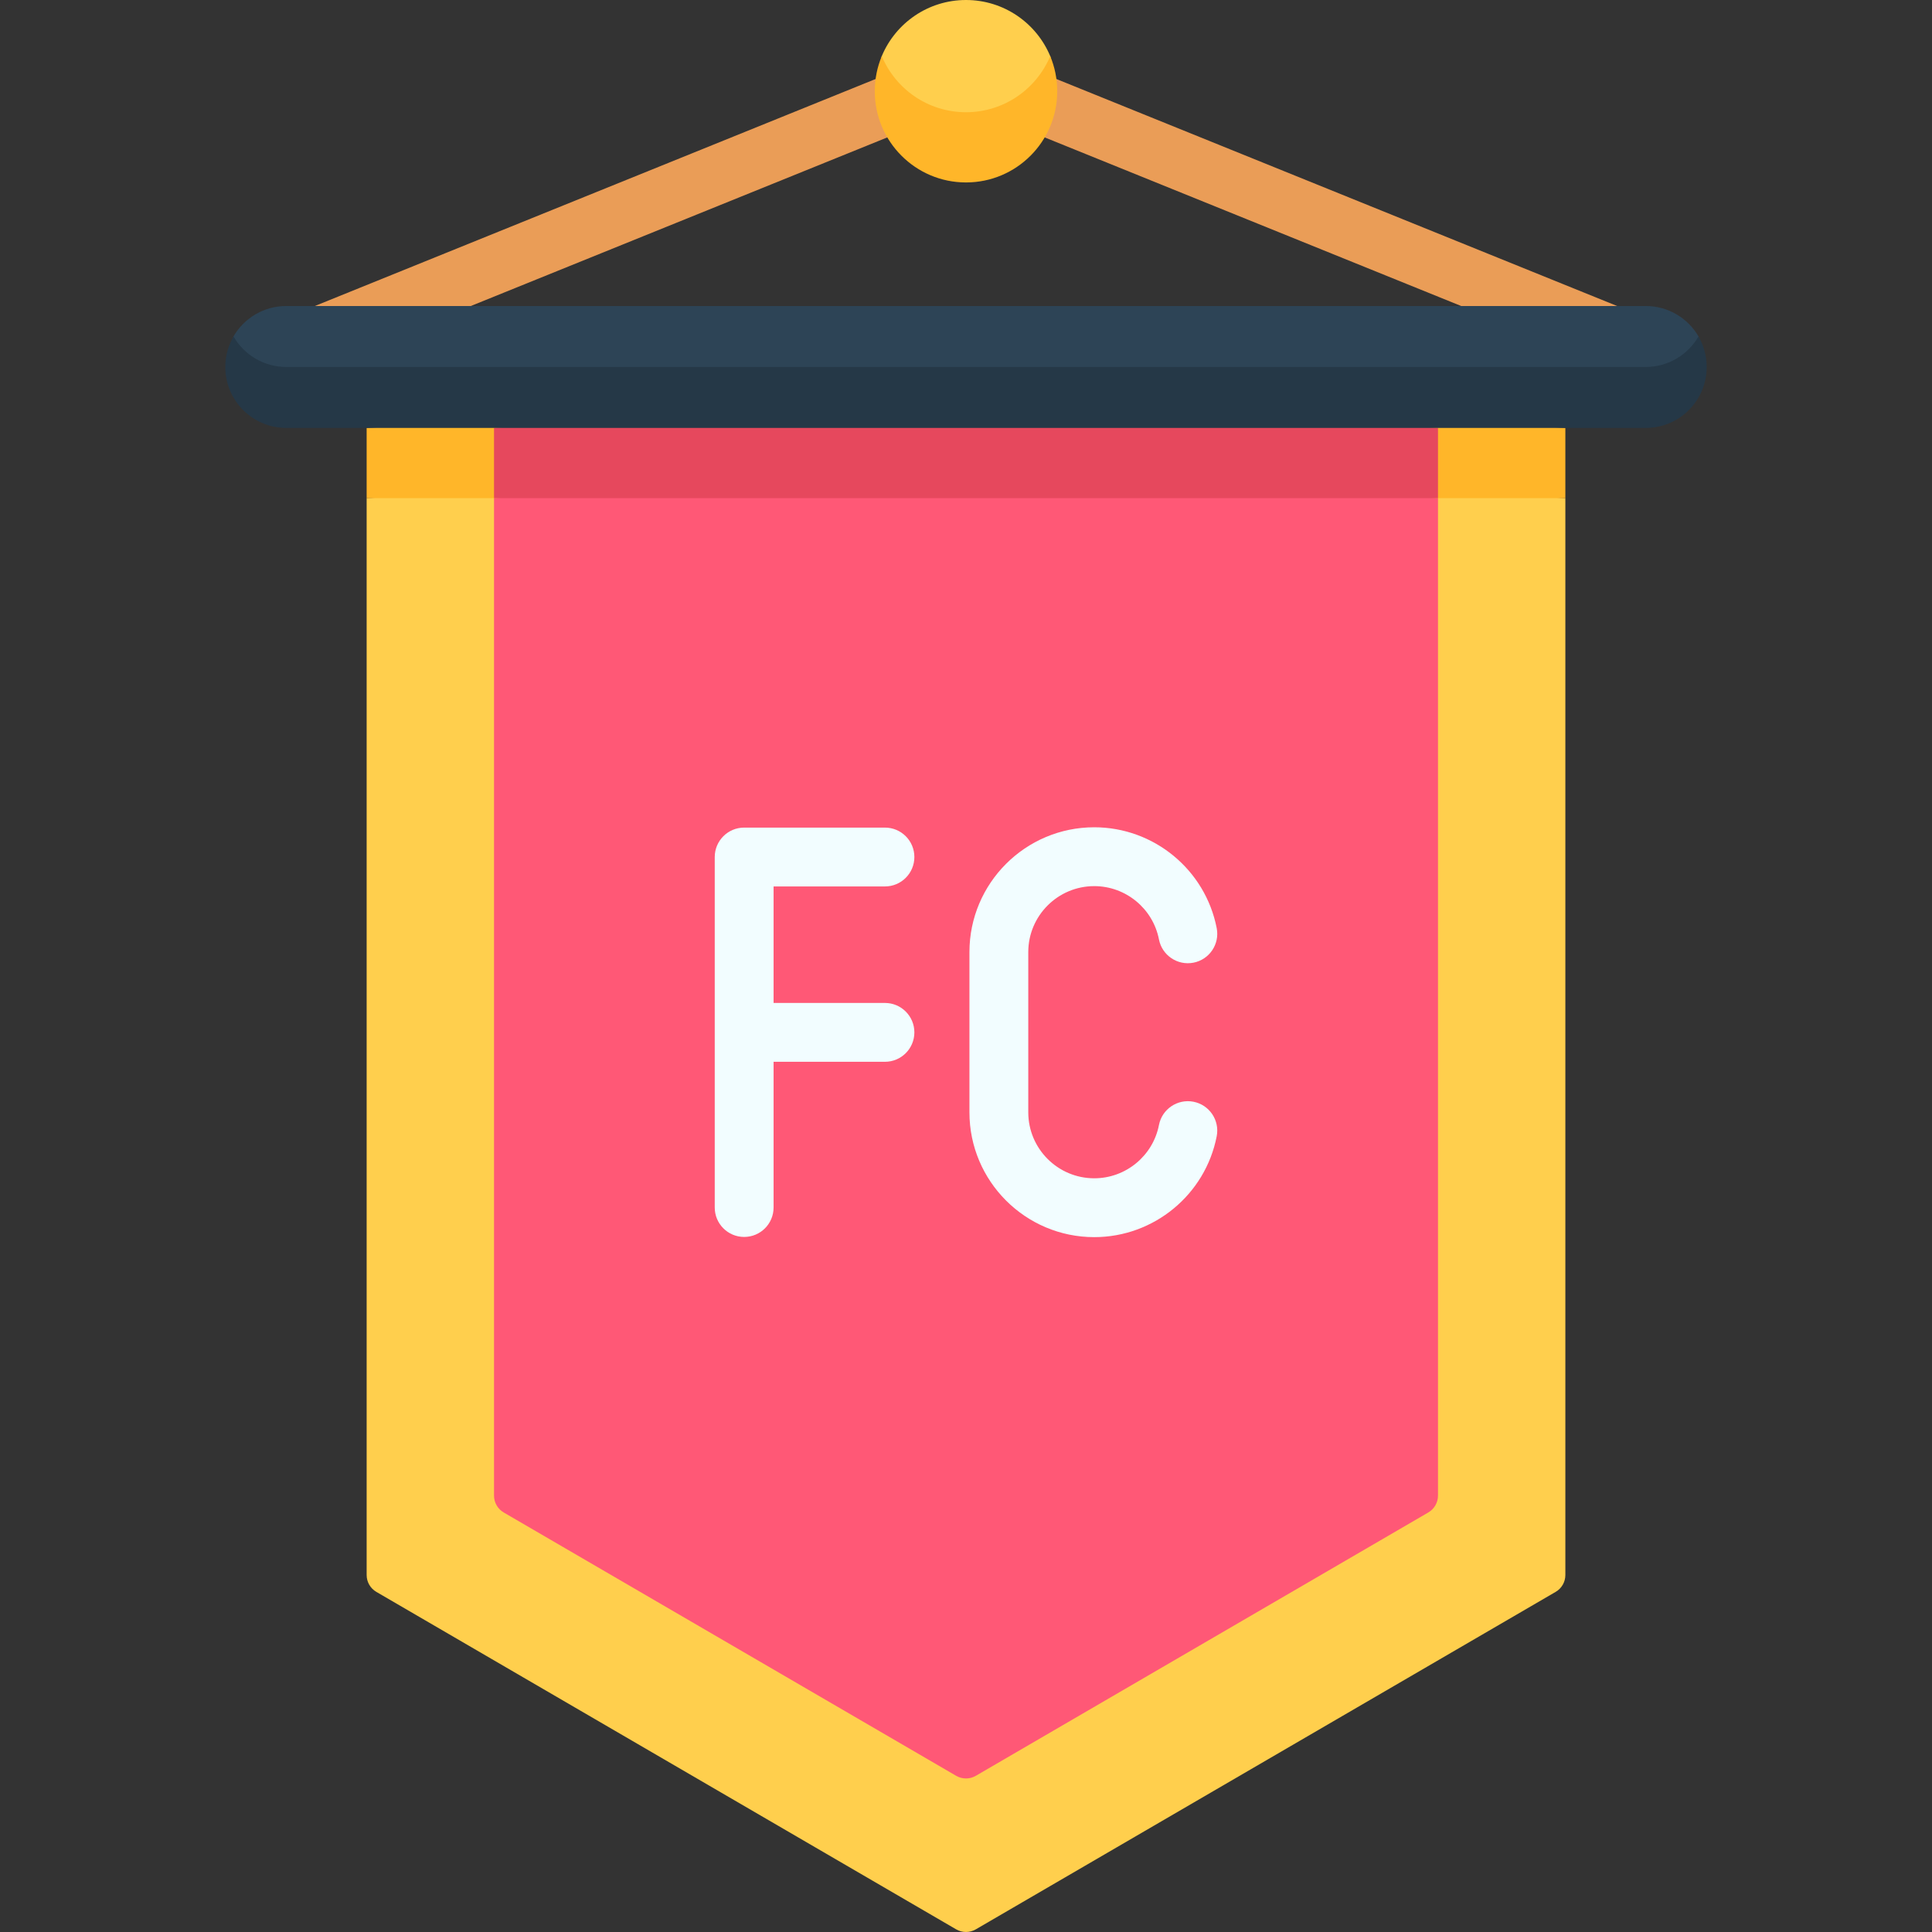 <svg id="Layer_1" enable-background="new 0 0 512 512" height="512" viewBox="0 0 512 512" width="512" xmlns="http://www.w3.org/2000/svg"><rect x="0" y="0" width="512" height="512" fill="#333333" stroke="none"/><g><g><path d="m412.267 421.864-153.67 89.434c-1.607.935-3.593.935-5.201 0l-153.663-89.434c-1.591-.926-2.569-2.628-2.569-4.468v-285.379l158.853-9.305 158.819 9.305v285.379c0 1.841-.978 3.543-2.569 4.468z" fill="#ffcf4d"/><path d="m97.164 113.407v18.61h317.672v-18.61l-158.819-9.305z" fill="#ffb629"/><path d="m378.512 400.82-119.914 69.789c-1.607.935-3.593.935-5.201 0l-119.909-69.789c-1.591-.926-2.569-2.628-2.569-4.468v-264.335l125.098-9.305 125.064 9.305v264.335c0 1.841-.978 3.542-2.569 4.468z" fill="#ff5876"/><path d="m130.919 113.407v18.61h250.162v-18.61l-125.064-9.305z" fill="#e6485d"/><path d="m84.158 96.929c-3.066 0-5.969-1.83-7.19-4.846-1.607-3.97.309-8.49 4.278-10.098l160.557-64.997c3.969-1.606 8.49.308 10.098 4.278 1.607 3.97-.309 8.49-4.278 10.098l-160.557 64.997c-.953.385-1.939.568-2.908.568z" fill="#ea9d57"/><path d="m427.842 96.929c-.969 0-1.954-.183-2.907-.568l-160.558-64.997c-3.969-1.607-5.885-6.128-4.278-10.098s6.128-5.883 10.098-4.278l160.558 64.997c3.969 1.607 5.885 6.128 4.278 10.098-1.222 3.016-4.126 4.846-7.191 4.846z" fill="#ea9d57"/><path d="m278.32 14.87c-3.645-8.733-12.266-14.87-22.32-14.87-10.014 0-18.606 6.088-22.276 14.766-1.223 2.892-.1 24.281 22.276 24.281 22.415 0 23.515-21.313 22.32-24.177z" fill="#ffcf4d"/><path d="m256 29.741c-10.054 0-18.672-6.138-22.317-14.871-1.196 2.864-1.858 6.007-1.858 9.305 0 13.352 10.824 24.176 24.176 24.176s24.176-10.824 24.176-24.176c0-3.298-.663-6.441-1.858-9.305-3.647 8.733-12.265 14.871-22.319 14.871z" fill="#ffb629"/><path d="m436.138 104.102h-360.276c-8.923 0-15.368-12.559-13.99-14.937 2.795-4.825 8.013-8.07 13.99-8.07h360.277c5.977 0 11.196 3.246 13.99 8.07 1.377 2.378-5.068 14.937-13.991 14.937z" fill="#2d4456"/><path d="m436.138 97.251h-360.276c-5.977 0-11.182-3.254-13.977-8.078-1.378 2.378-2.179 5.132-2.179 8.078 0 8.923 7.233 16.156 16.156 16.156h360.277c8.923 0 16.156-7.233 16.156-16.156 0-2.946-.801-5.7-2.179-8.078-2.795 4.824-8.001 8.078-13.978 8.078z" fill="#253847"/></g><g fill="#f2fdff"><path d="m234.521 234.916c4.306 0 7.797-3.491 7.797-7.797s-3.491-7.797-7.797-7.797h-37.31c-4.306 0-7.797 3.491-7.797 7.797v92.886c0 4.306 3.491 7.797 7.797 7.797s7.797-3.491 7.797-7.797v-38.62h29.513c4.306 0 7.797-3.491 7.797-7.797s-3.491-7.797-7.797-7.797h-29.513v-30.876h29.513z"/><path d="m289.985 234.832c8.347 0 15.559 5.94 17.15 14.123.821 4.227 4.914 6.988 9.141 6.166 4.227-.821 6.988-4.913 6.166-9.141-3.011-15.495-16.661-26.742-32.456-26.742-18.238 0-33.075 14.837-33.075 33.075v42.465c0 18.238 14.837 33.075 33.075 33.075 15.796 0 29.446-11.247 32.456-26.742.821-4.227-1.939-8.32-6.166-9.141-4.226-.818-8.319 1.939-9.141 6.166-1.59 8.183-8.803 14.123-17.15 14.123-9.64 0-17.482-7.842-17.482-17.482v-42.465c0-9.637 7.843-17.48 17.482-17.48z"/></g></g></svg>